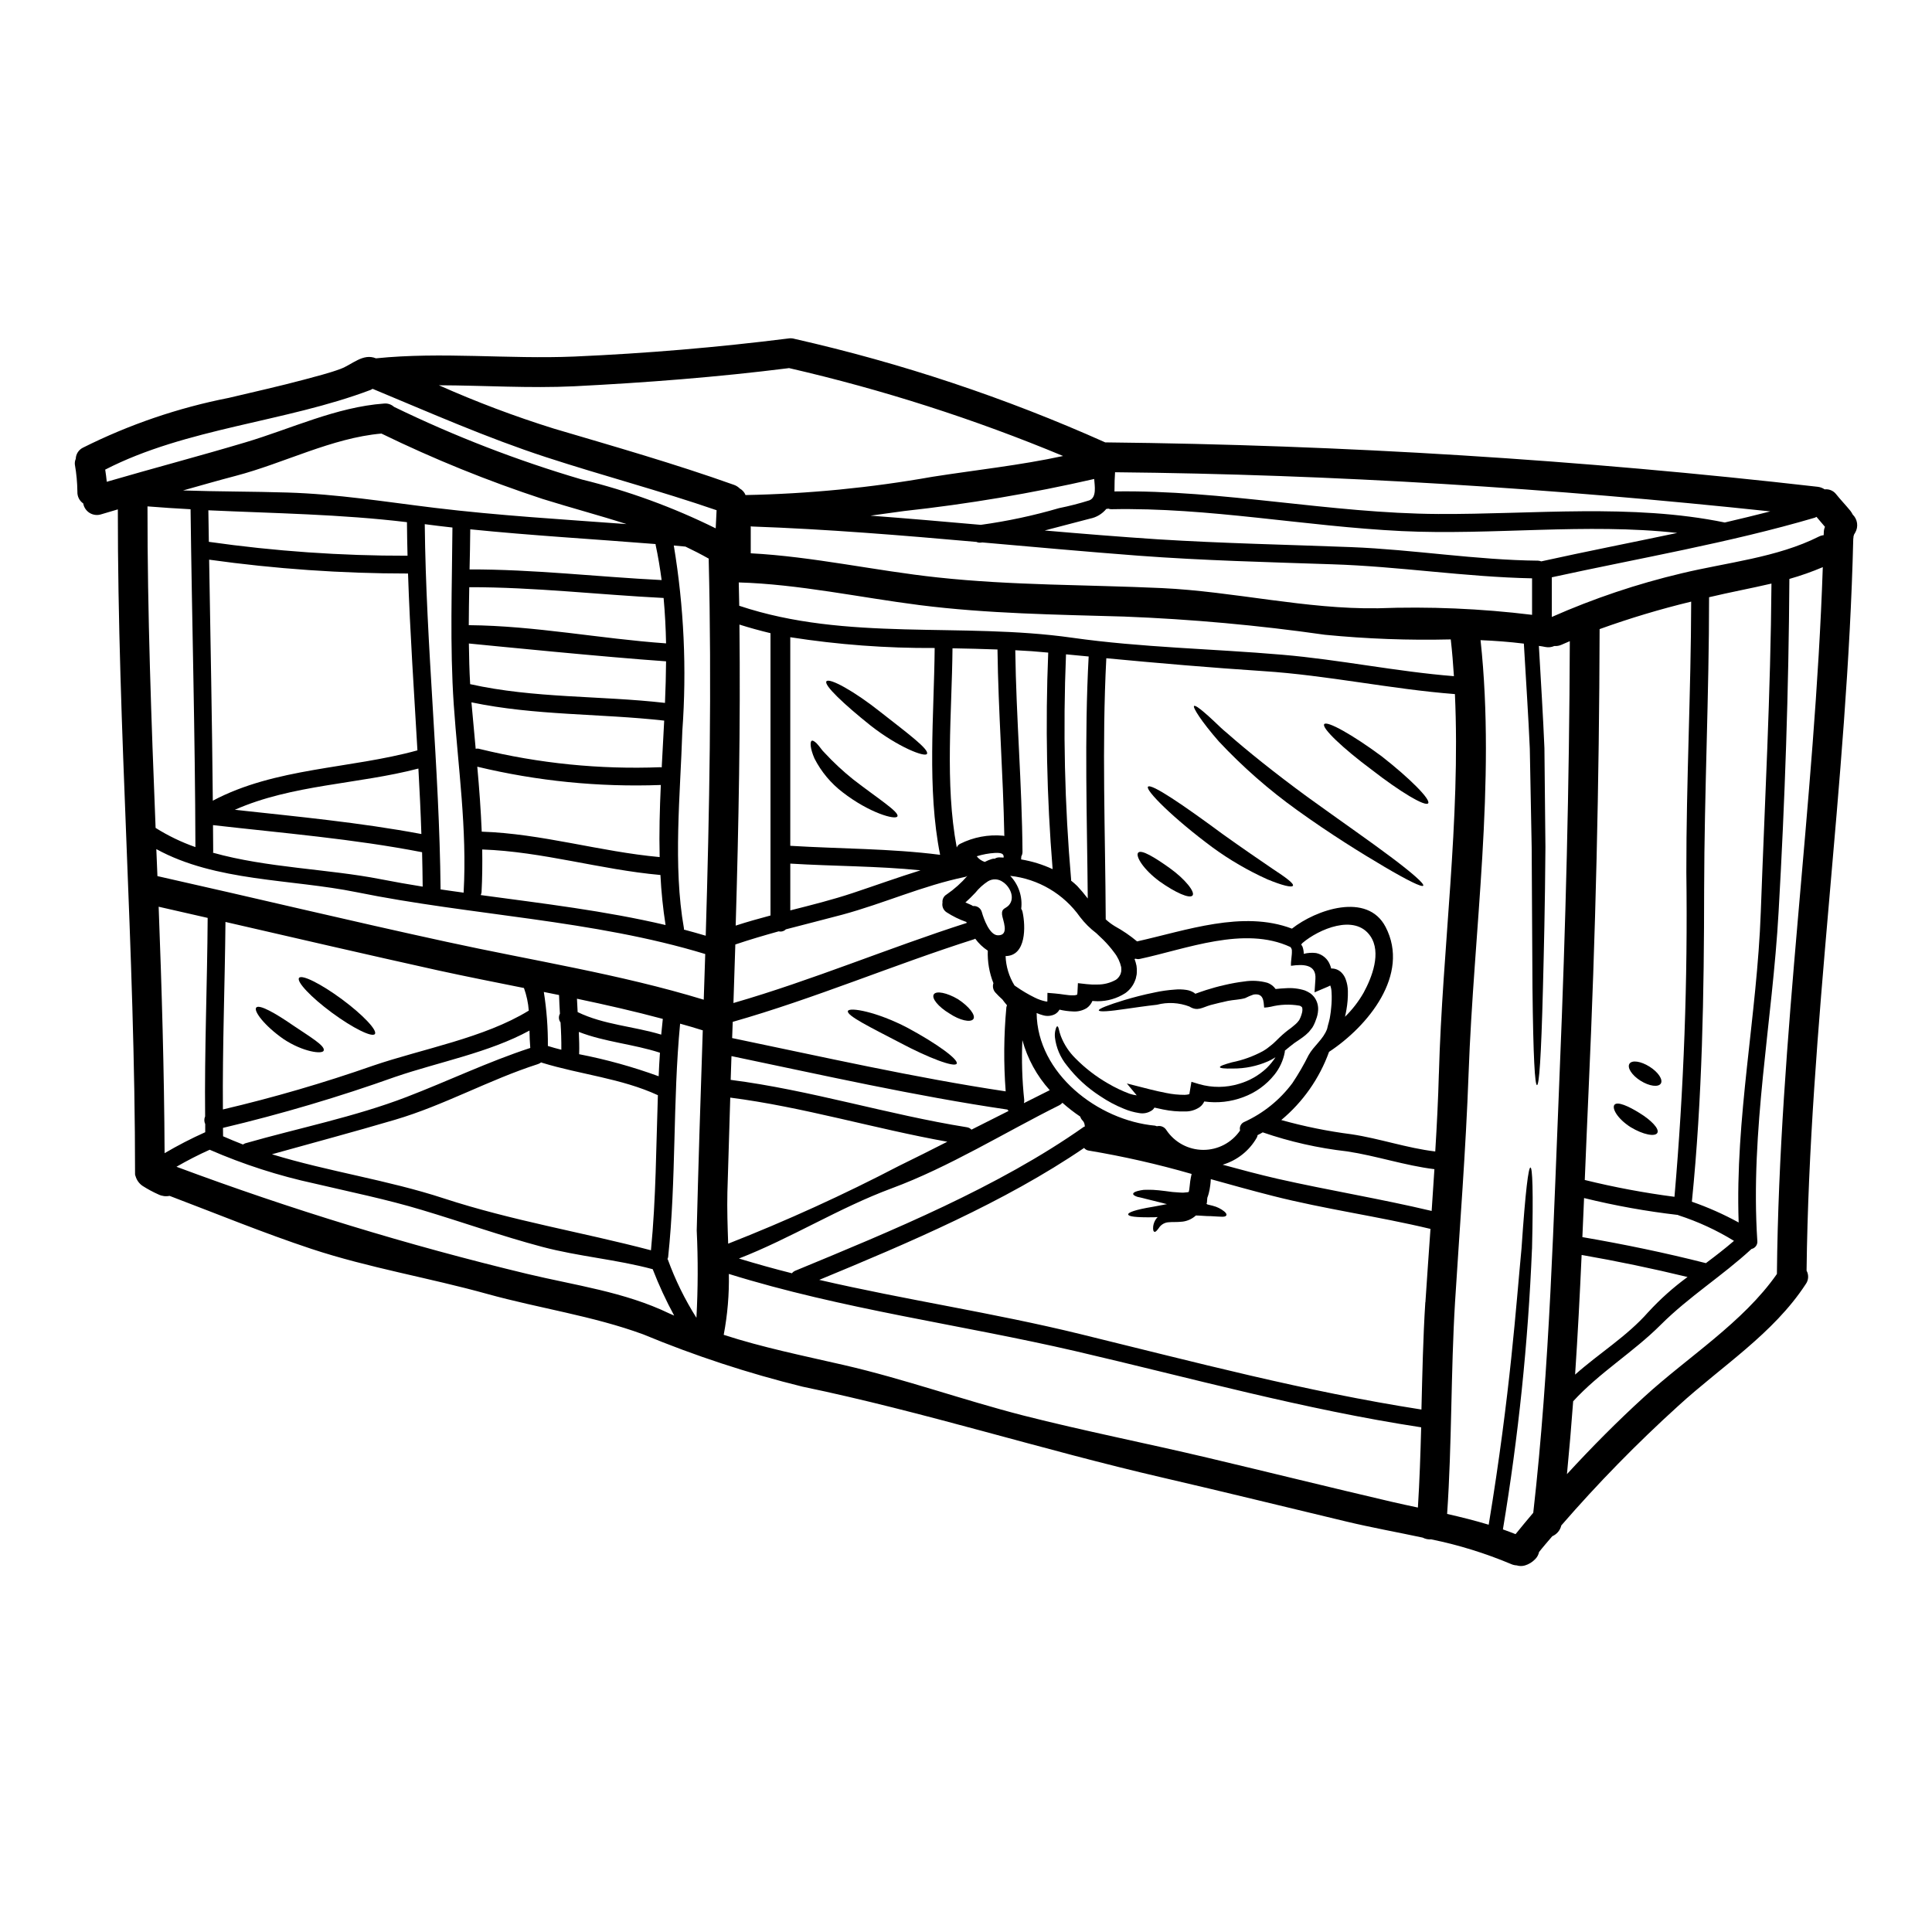 <?xml version="1.0" encoding="UTF-8"?>
<!-- Uploaded to: SVG Repo, www.svgrepo.com, Generator: SVG Repo Mixer Tools -->
<svg fill="#000000" width="800px" height="800px" version="1.1" viewBox="144 144 512 512" xmlns="http://www.w3.org/2000/svg">
 <g>
  <path d="m635.34 285.66c-0.023 0.125-0.055 0.25-0.102 0.367-0.012 0.07-0.031 0.141-0.051 0.207v0.188c-0.004 0.133-0.023 0.266-0.055 0.395-1.547 64.684-11.609 129.19-12.371 193.92 0.629 1.141 0.535 2.543-0.238 3.594-8.57 13.129-22.301 21.754-33.73 32.211-10.969 9.941-21.332 20.531-31.031 31.715-0.289 1.277-1.18 2.34-2.387 2.856-1.18 1.391-2.387 2.754-3.512 4.191h0.004c-0.152 0.73-0.52 1.395-1.051 1.914-0.75 0.777-1.688 1.348-2.727 1.652-0.703 0.199-1.449 0.191-2.148-0.027-0.523-0.023-1.039-0.148-1.52-0.367-6.801-2.859-13.871-5.047-21.102-6.523-0.797 0.059-1.594-0.105-2.305-0.473-6.762-1.441-13.602-2.672-20.18-4.246-16.223-3.879-32.422-7.871-48.672-11.637-31.977-7.391-63.402-17.457-95.48-24.117-14.414-3.547-28.539-8.184-42.25-13.871-13.383-4.898-27.551-6.891-41.281-10.695-15.438-4.297-31.426-6.918-46.629-11.949-12.711-4.219-25.082-9.305-37.582-14.047-0.992 0.203-2.023 0.07-2.938-0.371-1.48-0.66-2.91-1.43-4.273-2.309-0.875-0.617-1.512-1.512-1.805-2.543-0.086-0.16-0.129-0.34-0.133-0.523 0-59.363-4.613-117.63-4.562-176.18-1.496 0.445-2.961 0.867-4.43 1.312h0.004c-1.016 0.324-2.121 0.191-3.031-0.359-0.91-0.555-1.535-1.477-1.715-2.527-1.012-0.695-1.594-1.863-1.547-3.09-0.027-2.422-0.25-4.84-0.672-7.227-0.051-0.508 0.031-1.023 0.238-1.492 0.035-1.273 0.777-2.426 1.93-2.981 12.223-6.121 25.219-10.555 38.629-13.188 6.711-1.598 13.445-3.09 20.105-4.871 3.148-0.867 6.418-1.652 9.512-2.805 3.094-1.152 5.949-4.219 9.383-2.801 17.457-1.781 35.031 0.262 52.551-0.473 19.16-0.84 37.785-2.414 56.797-4.797l0.004-0.004c0.551-0.082 1.113-0.035 1.648 0.133 28.258 6.402 55.812 15.582 82.262 27.414 63.098 0.668 126.12 4.598 188.82 11.77 0.656 0.078 1.285 0.309 1.832 0.68 1.098-0.125 2.184 0.297 2.91 1.125 1.258 1.574 2.648 3.016 3.938 4.59h-0.004c0.23 0.305 0.43 0.629 0.602 0.969 1.281 1.254 1.551 3.215 0.66 4.769-0.109 0.16-0.207 0.324-0.293 0.496zm-7.703-2.043-2.254-2.648c-0.121 0.086-0.254 0.156-0.395 0.211-22.617 6.66-46.598 10.746-69.742 15.809v10.512c11.086-4.898 22.594-8.77 34.387-11.562 11.977-2.883 25.293-4.164 36.352-9.723 0.41-0.211 0.852-0.344 1.312-0.391 0-0.234 0.027-0.473 0.027-0.707v-0.004c0.004-0.512 0.109-1.023 0.312-1.496zm-12.738 197.98c0.625-62.535 10.062-124.84 12.16-187.3v0.004c-2.883 1.223-5.84 2.266-8.855 3.121-0.184 29.277-1.18 58.996-2.859 88.246-1.625 29.125-7.551 57.898-5.637 87.176h0.004c0.113 1.008-0.555 1.938-1.547 2.148-7.758 7.156-16.531 12.594-24.035 20.074-7.312 7.312-16.25 12.66-23.223 20.285-0.473 6.445-1.023 12.887-1.648 19.312 6.551-7.129 13.383-14.02 20.547-20.547 11.453-10.477 26.156-19.664 35.105-32.516zm-4.273-95.93c1.047-28.961 2.621-58.051 2.828-87.012-5.477 1.281-11.059 2.305-16.531 3.617 0 25.762-1.254 51.582-1.309 77.371-0.027 27.652-0.473 55.277-3.25 82.82l0.004 0.004c4.277 1.488 8.422 3.332 12.395 5.508-0.977-27.676 4.867-54.676 5.863-82.301zm-9.539-103.2c4.039-0.945 8.074-1.914 12.055-2.938-57.664-6.129-115.66-9.816-173.64-10.379-0.105 1.492-0.156 2.801-0.156 5.086 28.781-0.445 57.07 5.816 85.836 5.977 24.977 0.129 51.293-2.809 75.902 2.254zm-5.008 196.28c2.519-1.887 5.035-3.824 7.445-5.902h0.004c-4.625-2.844-9.57-5.121-14.734-6.789-0.039-0.02-0.074-0.047-0.102-0.078-8.387-0.965-16.703-2.465-24.898-4.481-0.133 3.461-0.293 6.918-0.449 10.352 11.023 1.891 21.91 4.148 32.734 6.898zm-5.18-103.76c-0.027-23.879 1.23-47.703 1.281-71.555l0.004 0.004c-8.219 1.984-16.32 4.418-24.27 7.285-0.105 40.672-1.074 81.332-2.91 121.98-0.367 7.965-0.68 15.988-1.023 24.008 7.836 1.93 15.773 3.418 23.773 4.457 2.488-28.656 3.539-57.418 3.144-86.18zm-10.117 116.76h0.004c3.16-3.445 6.652-6.57 10.43-9.328-9.305-2.258-18.66-4.203-28.07-5.844-0.473 10.586-1.023 21.176-1.727 31.711 6.328-5.637 13.738-10.141 19.359-16.539zm7.703-206.51c-24.062-2.672-49.062 0.656-73.07-0.496-25.688-1.258-51.031-6.297-76.793-5.793-0.312 0.02-0.629-0.031-0.918-0.156-0.172 0.055-0.348 0.078-0.523 0.078-1.094 1.328-2.613 2.238-4.301 2.57-4.012 1.023-8.02 2.121-12.027 3.148 9.984 0.867 19.973 1.676 29.984 2.336 17.086 1.074 34.176 1.414 51.289 2.07 16.512 0.652 33.062 3.434 49.512 3.59 0.277 0.027 0.551 0.09 0.812 0.184 11.867-2.625 23.973-4.988 36.027-7.531zm-28.461 28.676c-0.707 0.316-1.418 0.602-2.125 0.918-0.621 0.293-1.305 0.422-1.992 0.367-0.738 0.332-1.566 0.422-2.359 0.262-0.578-0.129-1.152-0.207-1.73-0.289 0.551 9.723 1.129 18.789 1.469 27.098 0.078 9.648 0.184 18.375 0.266 26.238-0.105 15.742-0.422 27.965-0.656 37.297-0.469 18.66-1.02 25.762-1.574 25.762-0.555 0-0.996-7.086-1.203-25.789-0.055-9.332-0.133-21.57-0.211-37.242-0.156-7.836-0.316-16.531-0.496-26.16-0.367-8.516-0.996-17.793-1.574-27.809-3.824-0.473-7.652-0.758-11.477-0.918 4.086 37.949-1.812 76.898-3.172 114.9-0.73 20.211-2.336 40.363-3.59 60.547-1.129 18.684-0.816 37.449-2.098 56.113 3.695 0.84 7.391 1.758 11.02 2.859 5.766-34.965 7.285-58.523 8.699-73.258 1.051-15.516 1.84-21.41 2.363-21.41s0.789 5.953 0.418 21.598l-0.012 0.004c-1.027 24.902-3.602 49.719-7.703 74.305 1.125 0.395 2.227 0.816 3.352 1.258 1.52-1.914 3.117-3.773 4.691-5.664 4.406-38.84 5.398-78.367 7.023-117.42 1.562-37.844 2.531-75.695 2.664-113.57zm-10.012-6.969v-9.68c-17.637-0.344-35.328-3.172-53.023-3.723-17.113-0.574-34.203-0.996-51.293-2.277-13.812-1.047-27.594-2.305-41.383-3.512-0.129 0.023-0.289 0.023-0.422 0.051v-0.004c-0.383 0.043-0.773-0.023-1.125-0.184-19.785-1.754-39.605-3.383-59.496-4.086-0.102 0-0.207-0.055-0.316-0.055v7.156c16.488 0.867 33.062 4.641 49.488 6.394 19.785 2.148 39.652 1.914 59.492 2.828 19.031 0.895 38.18 5.637 57.141 5.348v0.004c13.668-0.512 27.355 0.07 40.93 1.734zm-24.691 121.62c0.918-33.34 5.766-67.199 4.246-100.62-17.02-1.32-33.766-4.992-50.844-6.094-13.918-0.918-27.73-2.098-41.539-3.41-1.203 23.066-0.266 46.102-0.156 69.195l-0.004 0.004c0.75 0.691 1.566 1.305 2.438 1.832 2.082 1.145 4.051 2.488 5.871 4.012 12.988-2.887 27.992-8.336 41.043-3.383 6.34-5.008 19.973-9.777 24.82-0.445 6.578 12.66-4.723 26.34-14.992 33.102l0.004 0.004c-2.543 7.035-6.91 13.27-12.66 18.059 6.102 1.707 12.32 2.969 18.605 3.773 7.477 1.125 14.703 3.668 22.203 4.559 0.418-6.867 0.777-13.738 0.957-20.602zm3.984-105.36c-0.207-3.25-0.469-6.504-0.84-9.754-11.137 0.273-22.281-0.141-33.367-1.23-17.641-2.523-35.402-4.133-53.207-4.824-18.105-0.523-36.211-0.758-54.203-3.039-15.672-1.992-32.133-5.559-47.91-6.004 0.051 2.07 0.102 4.113 0.129 6.184 28.543 9.539 58.84 4.297 88.195 8.465 18.5 2.621 37.141 2.91 55.723 4.512 15.227 1.301 30.27 4.473 45.473 5.68zm-5.902 141.7c0.262-3.668 0.496-7.363 0.73-11.059-7.871-0.969-15.352-3.543-23.195-4.723-7.598-0.859-15.078-2.547-22.305-5.035-0.445 0.266-0.891 0.5-1.363 0.734-0.031 0.25-0.109 0.488-0.234 0.707-1.977 3.449-5.207 6.004-9.02 7.133 4.797 1.312 9.621 2.594 14.496 3.719 13.605 3.078 27.305 5.305 40.863 8.527zm-1.652 24.195c0.422-6.477 0.891-12.949 1.34-19.426-13.867-3.324-28.02-5.238-41.832-8.754-5.481-1.391-10.93-2.91-16.383-4.43-0.027 0.574-0.078 1.152-0.156 1.727l-0.004 0.004c-0.082 0.699-0.215 1.391-0.395 2.07-0.094 0.359-0.207 0.707-0.34 1.051 0 0.023-0.027 0.051-0.027 0.078-0.027 0.18-0.027 0.367-0.051 0.551-0.023 0.184-0.055 0.68-0.055 0.73l-0.051 0.156c-0.051 0.105-0.078 0.207 0 0.207l0.105 0.078c0.051 0.027 0 0.027 0.289 0.105 0.445 0.105 0.84 0.207 1.203 0.289v0.008c1.113 0.27 2.148 0.781 3.043 1.496 0.551 0.473 0.68 0.789 0.551 1.047-0.293 0.551-1.34 0.344-4.039 0.207-0.34 0-0.68-0.023-1.074-0.023-0.73-0.055-1.441-0.078-2.254-0.133l-0.648-0.016-0.027-0.027c-0.988 0.91-2.234 1.488-3.566 1.652-1.625 0.18-2.723 0.051-3.562 0.156-1.133 0.023-2.172 0.629-2.758 1.598-0.5 0.652-0.816 1.02-1.102 0.941-0.289-0.078-0.445-0.469-0.344-1.52h0.004c0.105-0.711 0.387-1.387 0.812-1.969 0.102-0.129 0.234-0.289 0.367-0.422-0.316 0-0.68 0.027-0.969 0.055-4.957 0.078-6.738-0.211-6.84-0.734-0.102-0.523 1.777-1.254 6.551-2.043 1.051-0.211 2.363-0.422 3.723-0.707-0.344-0.078-0.734-0.156-1.074-0.266-1.152-0.289-2.176-0.523-3.043-0.758s-1.598-0.367-2.199-0.551c-0.602-0.184-1.102-0.234-1.492-0.34-0.789-0.266-1.152-0.523-1.152-0.789s0.312-0.523 1.152-0.758c0.539-0.145 1.09-0.246 1.648-0.316 0.66-0.027 1.473-0.027 2.438 0 0.945 0.051 2.019 0.156 3.25 0.316 1.293 0.207 2.594 0.34 3.902 0.395 0.676 0.055 1.352 0.027 2.019-0.078 0.234-0.027 0.316-0.078 0.316-0.105 0-0.027 0.027-0.023 0.051-0.156 0.129-0.523 0.207-1.598 0.344-2.672 0.078-0.602 0.234-1.281 0.367-1.914l-0.004-0.004c-8.957-2.586-18.059-4.652-27.254-6.188-0.488-0.066-0.93-0.32-1.234-0.703-21.102 14.387-46.496 25.16-70.191 34.965 22.934 5.316 46.18 8.727 69.168 14.363 30.309 7.414 59.625 15.199 90.422 20 0.242-9.492 0.426-18.984 1.027-28.441zm-1.992 54.41c0.445-7.086 0.68-14.168 0.867-21.254-31.215-4.769-60.809-13.023-91.578-20.18-30.699-7.106-61.719-11.086-91.891-20.469l-0.004 0.004c0.105 5.41-0.352 10.82-1.363 16.137 10.328 3.352 20.859 5.481 31.793 7.992 16.066 3.695 31.609 9.277 47.598 13.383 16.168 4.117 32.578 7.34 48.828 11.191 16.246 3.848 32.477 7.871 48.75 11.668 2.309 0.539 4.641 1.031 6.973 1.531zm-14.387-136.43c2.199-4.035 4.793-10.629 1.781-15.016-4.117-5.981-13.68-1.812-17.98 1.836-0.105 0.129-0.234 0.262-0.344 0.395 0.105 0.18 0.234 0.367 0.344 0.574 0.219 0.613 0.336 1.258 0.34 1.91 1.07-0.277 2.184-0.348 3.277-0.207 1.695 0.352 3.09 1.551 3.691 3.172 0.121 0.301 0.219 0.605 0.293 0.918h0.078c0.992-0.016 1.945 0.371 2.644 1.074 0.523 0.523 0.918 1.16 1.152 1.863 0.352 0.973 0.539 2 0.555 3.035 0.035 1.68-0.098 3.356-0.395 5.008-0.102 0.629-0.234 1.203-0.367 1.805v0.004c1.934-1.883 3.594-4.027 4.93-6.371zm-8.598 4.012c0.152-1.391 0.188-2.793 0.102-4.191-0.02-0.59-0.137-1.176-0.34-1.73-0.184 0.105-0.367 0.184-0.578 0.289l-3.59 1.523 0.234-3.543c0.266-3.961-3.352-3.938-6.477-3.488-0.078-1.391 0.316-2.754 0.234-4.117h0.008c-0.039-0.324-0.176-0.625-0.395-0.863-12.203-5.688-27.598 0.523-39.863 3.148-0.383 0.09-0.781 0.074-1.152-0.051-0.094 0.039-0.191 0.062-0.289 0.078 0.227 0.59 0.398 1.195 0.523 1.812 0.086 0.555 0.113 1.113 0.078 1.676 0.008 0.391-0.047 0.777-0.156 1.152-0.047 0.352-0.145 0.695-0.289 1.02-0.504 1.363-1.41 2.543-2.598 3.383-2.184 1.41-4.734 2.156-7.336 2.148-0.473 0-0.918-0.051-1.391-0.074-0.312 0.754-0.828 1.406-1.492 1.883-1.129 0.695-2.453 1.004-3.773 0.891-1.164-0.043-2.324-0.203-3.457-0.473-0.273 0.488-0.672 0.898-1.156 1.18-1.008 0.531-2.191 0.633-3.277 0.289-0.559-0.145-1.102-0.336-1.625-0.574 0.156 16.016 16.223 28.461 31.375 29.852 0.168 0.035 0.336 0.09 0.5 0.156 0.969-0.25 1.988 0.168 2.512 1.023 2.176 3.254 5.824 5.219 9.738 5.242 3.914 0.02 7.582-1.906 9.789-5.137-0.246-0.941 0.246-1.922 1.152-2.281 5.035-2.305 9.406-5.836 12.711-10.273 1.59-2.379 3.027-4.856 4.297-7.418 1.367-2.465 3.883-4.168 4.902-6.945 0.129-0.602 0.289-1.203 0.473-1.836 0.078-0.316 0.156-0.656 0.23-0.973l0.133-0.812c0.109-0.617 0.188-1.301 0.242-1.98zm-55.645-9.555c0.043-0.41 0.043-0.824 0-1.234-0.316-1.402-0.941-2.723-1.832-3.852-0.883-1.203-1.855-2.332-2.91-3.383l-1.84-1.754c-1.629-1.23-3.086-2.676-4.328-4.301-4.316-6.117-11.055-10.09-18.5-10.902 2.231 2.328 3.301 5.531 2.914 8.727 0.188 0.266 0.312 0.574 0.367 0.895 0.812 3.746 0.996 11.582-4.508 11.637 0.102 2.754 0.914 5.438 2.359 7.785 0.133 0.105 0.293 0.207 0.449 0.316v-0.004c1.566 1.098 3.215 2.07 4.93 2.91 0.938 0.473 1.93 0.816 2.961 1.023 0.105 0.023 0.367 0 0.367 0.023v-0.078l0.027-2.227 1.914 0.156c1.941 0.156 3.41 0.527 4.797 0.5h-0.004c0.402 0.027 0.809-0.035 1.184-0.188v-0.023c0.027-0.156 0.043-0.312 0.055-0.473l0.129-2.543 2.332 0.262c0.902 0.102 1.816 0.137 2.727 0.105 1.75 0.031 3.477-0.402 5.008-1.258 0.5-0.34 0.898-0.812 1.152-1.363 0.145-0.18 0.195-0.758 0.25-0.758zm-8.438-124.94c2.016-0.789 1.391-3.906 1.281-5.66-16.594 3.801-33.395 6.637-50.32 8.488-2.988 0.422-5.977 0.84-8.965 1.23 9.754 0.734 19.477 1.574 29.227 2.438h-0.004c7.012-0.961 13.941-2.441 20.73-4.426 2.719-0.547 5.406-1.238 8.051-2.07zm-0.184 41.383c-2.019-0.18-4.012-0.395-6.004-0.574-0.82 19.938-0.363 39.902 1.363 59.781 0 0.078-0.023 0.105-0.023 0.184v0.004c0.566 0.438 1.109 0.91 1.625 1.414 0.988 1.059 1.926 2.172 2.801 3.328-0.184-21.387-0.918-42.734 0.238-64.137zm-0.996 124.53c-0.035-0.074-0.051-0.156-0.051-0.238-0.023-0.527-0.25-1.023-0.633-1.387-0.254-0.277-0.441-0.609-0.551-0.969-1.656-1.113-3.234-2.34-4.723-3.668-0.219 0.273-0.5 0.496-0.812 0.652-14.465 7.207-29.25 16.41-44.426 22.02-13.992 5.188-26.629 13.211-40.492 18.605 4.668 1.418 9.332 2.727 14.051 3.91l-0.004-0.004c0.242-0.305 0.559-0.539 0.918-0.684 25.473-10.531 53.781-22.145 76.426-38.109 0.094-0.055 0.191-0.098 0.297-0.129zm-16.16-6.164c2.281-1.152 4.562-2.305 6.84-3.434h0.004c-3.422-3.797-5.906-8.336-7.258-13.262-0.23 5.289-0.066 10.59 0.492 15.855 0.02 0.266-0.004 0.531-0.078 0.789zm7.606-62.012c-1.559-19.086-1.949-38.25-1.168-57.383-2.914-0.289-5.824-0.5-8.73-0.629 0.234 17.82 1.781 35.594 1.914 53.441 0 0.414-0.109 0.82-0.316 1.18 0 0.266-0.023 0.523-0.051 0.816 2.883 0.477 5.688 1.34 8.336 2.574zm-11.602 9.566c1.73-1.941 0.316-4.93-1.574-6.16v0.004c-1.16-0.867-2.727-0.938-3.961-0.188-1.273 0.828-2.406 1.855-3.356 3.043-0.84 0.891-1.703 1.754-2.621 2.566 0.445 0.184 0.918 0.395 1.391 0.602 0.215 0.09 0.418 0.203 0.602 0.344 1.082-0.121 2.086 0.57 2.363 1.625 0.473 1.676 2.019 6.106 4.246 6.133 3.25 0.078 1.203-4.191 1.102-5.512-0.156-1.707 0.969-1.516 1.809-2.457zm-9.91 59.473c3.277-1.652 6.555-3.301 9.84-4.957-0.109-0.117-0.215-0.238-0.312-0.367-24.453-3.59-48.91-9.121-73.125-14.168-0.055 2.094-0.133 4.219-0.211 6.297 20.969 2.676 41.648 9.203 62.582 12.555 0.473 0.066 0.906 0.289 1.227 0.641zm9.254-32.449c0.039-0.18 0.09-0.355 0.16-0.523-0.445-0.5-0.84-1.023-1.23-1.547h-0.004c-0.645-0.57-1.258-1.176-1.832-1.812-0.613-0.672-0.812-1.621-0.527-2.488-1.09-2.738-1.598-5.676-1.492-8.621-1.293-0.848-2.422-1.922-3.332-3.172-0.066 0.059-0.148 0.105-0.234 0.133-21.52 6.84-42.301 15.723-64.027 21.91-0.055 1.414-0.105 2.856-0.156 4.297 24.008 4.981 48.25 10.48 72.492 14.125v0.004c-0.566-7.426-0.504-14.891 0.184-22.305zm-0.855-45.449c0.105 0.012 0.211 0.039 0.312 0.078-0.316-16.484-1.598-32.945-1.812-49.43-3.984-0.156-7.965-0.234-11.922-0.316-0.156 17.062-2.07 35.816 1.125 52.785l0.004 0.004c0.164-0.426 0.48-0.773 0.891-0.973 3.523-1.77 7.473-2.512 11.402-2.148zm0.129 5.793c0.105-0.996-0.523-1.312-2.332-1.23-1.629 0.102-3.238 0.398-4.797 0.887 0.539 0.703 1.281 1.223 2.121 1.496 0.613-0.32 1.258-0.582 1.918-0.785 0.238-0.066 0.484-0.09 0.73-0.078 0.359-0.215 0.766-0.332 1.184-0.34 0.383 0.023 0.773 0.051 1.168 0.051zm-9.773 17.32c-0.023-0.094-0.062-0.184-0.105-0.266-0.027-0.027-0.078 0-0.105-0.027-1.801-0.637-3.516-1.48-5.117-2.516-0.859-0.547-1.297-1.566-1.102-2.566-0.102-0.879 0.332-1.734 1.102-2.176 2.039-1.402 3.891-3.059 5.508-4.93-0.184 0.145-0.398 0.242-0.629 0.289-11.273 2.336-21.52 7.027-32.555 10.012-4.981 1.34-9.984 2.566-14.938 3.879-0.492 0.5-1.211 0.699-1.887 0.527-3.852 1.074-7.703 2.199-11.504 3.484-0.105 3.277-0.207 6.527-0.316 9.805-0.051 1.914-0.129 3.797-0.184 5.711 20.938-6.047 41.039-14.566 61.824-21.227zm-9.105-118.23c11.504-1.805 23.223-3.039 34.637-5.512-23.52-9.793-47.824-17.59-72.652-23.301-0.023 0-0.051 0.027-0.102 0.027-19.004 2.387-37.637 3.824-56.797 4.797-11.953 0.574-23.902-0.234-35.852-0.266l-0.004 0.004c9.922 4.414 20.09 8.25 30.453 11.48 16.117 4.769 31.926 9.277 47.754 14.914h0.004c0.57 0.207 1.09 0.539 1.52 0.969 0.688 0.383 1.227 0.992 1.52 1.727 16.605-0.316 33.164-1.934 49.52-4.84zm2.043 100.18c-3.512-17.59-1.598-37.035-1.441-54.805l0.004-0.004c-12.812 0.078-25.609-0.879-38.27-2.856v55.277c13.238 0.812 26.527 0.703 39.707 2.387zm-10.824 82.402c4.273-2.07 8.492-4.219 12.738-6.367-19.211-3.434-38.289-9.227-57.527-11.691-0.262 8.359-0.516 16.73-0.758 25.113-0.105 4.43 0.051 9.012 0.207 13.602v-0.004c15.469-6.074 30.605-12.969 45.34-20.656zm-12.289-72.289c6.055-2.019 11.926-4.141 17.93-6.004-11.453-1.152-23.016-1.074-34.52-1.781v12.398c5.555-1.402 11.145-2.805 16.59-4.613zm-21.836 5.969v-74.82c-2.754-0.656-5.512-1.418-8.23-2.277 0.293 26.598-0.207 53.18-0.996 79.777 3.066-0.996 6.133-1.859 9.227-2.68zm-14.52-102.61 0.234-4.793c-14.98-5.164-30.113-9.141-45.211-14.066-15.672-5.117-30.699-11.77-45.945-18.105-0.164 0.109-0.34 0.203-0.523 0.285-22.594 8.547-48.906 10.094-70.344 21.125 0.156 1.074 0.316 2.148 0.418 3.223 12.203-3.562 24.562-6.812 36.773-10.457 12.055-3.59 24.062-9.355 36.691-10.273 0.965-0.102 1.93 0.215 2.648 0.867 16.035 7.793 32.691 14.238 49.801 19.262 12.258 3.004 24.148 7.344 35.457 12.941zm-2.644 107.96c0.996-33.207 1.598-66.418 0.789-99.625 0-0.105 0.027-0.184 0.027-0.289-2.043-1.152-4.09-2.203-6.184-3.199-1.023-0.078-2.047-0.18-3.094-0.289v0.004c2.695 16.227 3.453 32.719 2.262 49.125-0.523 16.801-2.516 35.75 0.422 52.312 0.012 0.113 0.012 0.23 0 0.344 1.941 0.523 3.863 1.047 5.777 1.625zm-0.527 16.957 0.395-12.105h-0.023c-29.727-9.055-61.988-10.199-92.391-16.383-17.27-3.516-37.27-2.754-53.051-11.414 0.105 2.387 0.184 4.769 0.293 7.156 25.5 5.719 50.938 11.836 76.523 17.395 22.758 4.981 45.926 8.547 68.254 15.359zm-1.152 35.816c0.293-9.227 0.578-18.48 0.895-27.707v0.004c-0.043-0.02-0.086-0.027-0.133-0.023-1.941-0.629-3.91-1.18-5.871-1.73-1.969 20.551-0.996 41.254-3.172 61.828v-0.004c-0.031 0.191-0.094 0.379-0.184 0.551 0.043 0.039 0.078 0.086 0.105 0.133 1.961 5.402 4.5 10.578 7.574 15.438 0.418-7.707 0.445-15.434 0.078-23.145 0.211-8.41 0.445-16.852 0.707-25.324zm-7.996 47.328c0.449 0.207 0.867 0.367 1.312 0.578-2.156-3.973-4.059-8.078-5.688-12.293-9.617-2.598-19.629-3.356-29.277-5.922-10.77-2.859-21.203-6.582-31.883-9.777-9.383-2.828-18.949-4.769-28.438-7-9.539-2.062-18.855-5.062-27.805-8.961-3.012 1.352-5.949 2.859-8.805 4.508 30.367 11.324 61.395 20.805 92.91 28.383 12.672 3.039 25.828 4.769 37.672 10.484zm-1.125-161.79c0.156-3.691 0.266-7.363 0.289-11.02-16.219-1.125-45.734-4.09-52.258-4.723 0.051 3.59 0.129 7.18 0.34 10.773 17.008 3.789 34.41 3.004 51.629 4.969zm0.289-15.777c-0.078-4.039-0.289-8.047-0.652-12.031-17.168-0.863-34.281-2.883-51.504-2.856-0.078 3.352-0.102 6.691-0.129 10.062 17.664 0.16 34.754 3.594 52.27 4.824zm-1.152 32.867c0.211-4.113 0.449-8.266 0.656-12.398-17.062-1.914-34.242-1.312-51.082-4.844 0.023 0.18 0.023 0.367 0.051 0.547 0.344 3.938 0.707 7.871 1.074 11.77v-0.004c0.367-0.086 0.746-0.066 1.102 0.055 15.66 3.832 31.777 5.453 47.887 4.824 0.102 0 0.18 0.051 0.312 0.051zm-0.133 70.82c0.129-1.391 0.289-2.777 0.422-4.168-7.523-2.019-15.125-3.746-22.75-5.348 0.051 1.18 0.102 2.363 0.18 3.543 6.949 3.375 14.812 3.746 22.148 5.973zm1.152-29.043c-0.688-4.394-1.141-8.82-1.359-13.262-15.91-1.418-31.27-6.211-47.23-6.762 0.055 3.773 0.027 7.551-0.18 11.348h-0.004c-0.039 0.254-0.109 0.5-0.207 0.734 16.426 2.231 32.957 4.168 48.98 7.941zm-1.258-37.137c-0.023 0-0.051 0.023-0.074 0.023-16.336 0.598-32.672-1.031-48.566-4.848 0.523 5.738 0.941 11.449 1.18 17.215 15.961 0.527 31.297 5.297 47.152 6.738-0.16-6.344 0.02-12.734 0.309-19.129zm-0.574 77.211c0.078-2.07 0.207-4.141 0.344-6.238-7.086-2.305-14.598-2.828-21.496-5.512 0.078 1.969 0.156 3.938 0.078 5.902v0.004c7.168 1.391 14.215 3.344 21.074 5.844zm0.789-131.5c-0.422-3.117-0.918-6.238-1.598-9.355v-0.184c-16.383-1.312-32.789-2.25-49.117-3.906-0.027 3.543-0.105 7.086-0.184 10.629 17.027-0.039 33.914 1.973 50.895 2.82zm-2.828 177.62c1.336-13.656 1.363-27.391 1.836-41.102-9.727-4.481-20.551-5.477-30.699-8.598l-0.008 0.004c-0.078-0.027-0.156-0.062-0.23-0.102-0.246 0.191-0.523 0.344-0.816 0.445-12.922 4.141-24.898 10.93-37.898 14.758-10.824 3.195-21.727 6.106-32.629 9.148 14.957 4.586 30.664 6.812 45.551 11.691 18.168 5.941 36.57 8.93 54.891 13.754zm-6.527-192.47c-7.262-2.332-14.676-4.297-22.07-6.606v0.004c-14.652-4.812-28.965-10.613-42.828-17.367-13.051 1.129-25.945 7.891-38.574 11.195-4.691 1.23-9.332 2.566-13.996 3.879 9.199 0.316 18.402 0.266 27.625 0.551 13.262 0.395 25.945 2.465 39.078 4.062 16.848 2.043 33.805 3.039 50.762 4.297zm-17.223 139.32c0.023-2.41-0.055-4.82-0.211-7.234-0.508-0.668-0.57-1.574-0.16-2.305-0.102-1.652-0.18-3.305-0.234-4.957-1.336-0.289-2.695-0.551-4.035-0.812v0.004c0.75 4.731 1.109 9.516 1.074 14.309 1.18 0.367 2.387 0.707 3.566 0.996zm-8.23-0.473c-0.133-1.52-0.184-3.066-0.211-4.609-10.691 5.84-24.035 8.332-35.461 12.238v-0.004c-14.996 5.356-30.273 9.883-45.766 13.559 0.027 0.73 0 1.469 0.027 2.227 1.73 0.758 3.512 1.492 5.269 2.176h0.004c0.188-0.125 0.391-0.23 0.602-0.312 14.098-4.039 29.012-7 42.723-12.27 11.004-4.223 21.594-9.332 32.812-13.004zm-0.422-9.879h0.027c-0.152-2.051-0.586-4.07-1.281-6.004-7.578-1.52-15.176-3.016-22.727-4.664-18.816-4.168-37.586-8.516-56.375-12.844-0.156 16.562-0.816 33.129-0.68 49.691h-0.004c13.469-3.16 26.758-7.039 39.812-11.609 13.133-4.481 29.379-7.309 41.227-14.57zm-17.242-31.375c0.941-16.77-1.469-33.102-2.621-49.797-1.051-15.617-0.449-31.211-0.344-46.863-2.438-0.262-4.898-0.574-7.336-0.891 0.34 32.316 3.879 64.477 4.191 96.789 2.043 0.289 4.09 0.602 6.133 0.867 0-0.027-0.023-0.051-0.023-0.105zm-10.852-1.492c-0.027-3.043-0.082-6.086-0.156-9.125-18.324-3.562-36.91-5.059-55.41-7.18 0 2.336 0.051 4.664 0.051 7 0 0.105-0.051 0.18-0.051 0.316 14.285 4.012 30.535 4.297 44.348 7 3.719 0.727 7.473 1.387 11.219 1.988zm-0.344-13.945c-0.18-5.789-0.473-11.555-0.789-17.352-15.91 4.168-33.496 4.219-48.645 10.93 16.543 1.809 33.082 3.356 49.434 6.422zm-1.047-22.172c-0.895-15.621-1.969-31.215-2.492-46.863-17.633 0-35.242-1.23-52.707-3.672 0.344 21.309 0.789 42.59 0.973 63.875 16.582-8.805 36.379-8.41 54.227-13.34zm-2.621-51.562c-0.078-2.961-0.129-5.922-0.156-8.91-17.613-2.121-35.07-2.336-52.629-3.148 0.027 2.777 0.078 5.582 0.129 8.359 17.445 2.484 35.043 3.715 52.664 3.68zm-52.969 95.961c-4.328-0.996-8.66-1.992-12.988-2.961 0.816 21.648 1.469 43.402 1.574 65.312l-0.004 0.004c3.488-2.051 7.086-3.906 10.773-5.559v-2.148c-0.309-0.645-0.32-1.395-0.027-2.047-0.191-17.531 0.566-35.066 0.672-52.602zm-3.246-18.766c-0.078-29.852-0.918-59.68-1.285-89.531-3.797-0.207-7.602-0.445-11.414-0.758-0.027 28.465 1.023 56.797 2.148 85.207l-0.004-0.004c3.316 2.086 6.856 3.793 10.551 5.086z"/>
  <path d="m581.14 426.67c2.305 1.441 3.641 3.461 2.988 4.484s-3.043 0.707-5.348-0.734c-2.305-1.445-3.613-3.461-2.961-4.508 0.652-1.047 3.039-0.684 5.32 0.758z"/>
  <path d="m578.49 438.96c3.094 1.891 5.32 4.195 4.723 5.269-0.598 1.074-3.746 0.496-7.086-1.523-3.488-2.227-4.981-4.953-4.297-5.902 0.766-1.016 3.805 0.375 6.66 2.156z"/>
  <path d="m510.16 344.43c7.551 5.902 13.055 11.48 12.32 12.449s-7.414-3.012-14.957-8.883c-7.656-5.688-13.316-11.086-12.594-12.082 0.719-0.996 7.551 2.828 15.23 8.516z"/>
  <path d="m512.6 371.11c5.633 4.219 8.91 7.106 8.57 7.602-0.344 0.496-4.246-1.441-10.301-5.008-6.055-3.566-14.285-8.66-23.039-14.957-7.531-5.391-14.512-11.512-20.84-18.273-4.637-5.316-6.941-9.012-6.555-9.379 0.234-0.211 1.18 0.395 2.676 1.676 0.758 0.652 1.648 1.441 2.672 2.41 1.023 0.969 2.148 2.098 3.484 3.172 5.141 4.535 12.594 10.535 21.152 16.801 8.625 6.234 16.57 11.738 22.18 15.957z"/>
  <path d="m492.45 408.48c0.637 0.957 0.941 2.098 0.863 3.246-0.051 0.867-0.246 1.719-0.578 2.519-0.129 0.406-0.285 0.801-0.473 1.18-0.145 0.316-0.309 0.625-0.496 0.918-0.289 0.395-0.602 0.789-0.895 1.129l-0.84 0.789h0.004c-0.527 0.438-1.078 0.848-1.648 1.227-0.934 0.59-1.824 1.238-2.672 1.941-0.449 0.367-0.84 0.68-1.207 0.996h-0.004c0.004 0.133-0.004 0.262-0.023 0.395-0.406 2.195-1.355 4.258-2.754 6-2.152 2.691-4.996 4.738-8.227 5.926-3.301 1.25-6.863 1.648-10.355 1.152-0.285 0.621-0.727 1.156-1.285 1.547-1.086 0.719-2.363 1.102-3.668 1.102-2.004 0.055-4.008-0.121-5.973-0.527-0.762-0.156-1.523-0.316-2.281-0.496h-0.004c-0.184 0.336-0.457 0.617-0.785 0.812-0.977 0.633-2.164 0.855-3.305 0.629-1.367-0.211-2.707-0.586-3.981-1.125-2.231-0.898-4.356-2.031-6.344-3.383-3.367-2.172-6.34-4.91-8.781-8.09-1.754-2.137-2.856-4.734-3.172-7.481-0.078-0.738-0.008-1.488 0.215-2.199 0.129-0.473 0.289-0.707 0.418-0.707 0.129 0 0.289 0.262 0.395 0.73h-0.004c0.145 0.641 0.328 1.273 0.551 1.891 0.855 2.207 2.168 4.207 3.856 5.867 2.551 2.59 5.441 4.82 8.594 6.633 1.84 1.086 3.769 2.008 5.769 2.754 0.613 0.203 1.242 0.344 1.883 0.422l-2.621-3.148 6.188 1.574c1.441 0.344 2.801 0.68 4.246 0.945 1.613 0.336 3.254 0.5 4.902 0.496 0.418-0.008 0.832-0.066 1.23-0.184l0.551-3.273 2.07 0.625c3.438 0.988 7.09 0.961 10.512-0.078 2.766-0.793 5.301-2.238 7.391-4.219 0.867-0.859 1.641-1.809 2.305-2.832-0.609 0.395-1.25 0.746-1.91 1.047-2.957 1.305-6.156 1.965-9.383 1.941-2.203 0.055-3.41-0.078-3.438-0.367-0.027-0.289 1.102-0.707 3.199-1.281 2.867-0.578 5.629-1.574 8.203-2.965 0.789-0.465 1.531-1 2.227-1.598 0.707-0.523 1.598-1.496 2.305-2.148h0.004c0.918-0.875 1.898-1.68 2.934-2.414 0.473-0.367 0.867-0.73 1.281-1.074l0.523-0.547h0.004c0.07-0.141 0.172-0.266 0.289-0.367 0.102-0.156 0.262-0.551 0.395-0.812 0.094-0.215 0.176-0.434 0.238-0.656 0.164-0.445 0.254-0.918 0.262-1.391-0.027-0.367-0.027-0.574-0.156-0.652-0.176-0.207-0.418-0.344-0.68-0.395-2.5-0.426-5.062-0.328-7.523 0.289-0.586 0.129-1.184 0.207-1.781 0.234-0.156-1.727-0.129-3.879-2.805-3.461h-0.004c-0.766 0.258-1.512 0.574-2.227 0.945-1.414 0.422-3.117 0.445-4.559 0.734-1.574 0.34-3.094 0.703-4.59 1.098-2.277 0.656-3.461 1.754-5.633 0.395-2.746-1.047-5.75-1.215-8.594-0.469-3.094 0.344-5.82 0.758-8.074 1.074-4.512 0.68-7.285 0.895-7.34 0.395 0-0.418 2.441-1.391 6.816-2.723 2.227-0.656 4.898-1.391 8.07-2.019v-0.004c1.711-0.367 3.445-0.613 5.191-0.734 1.035-0.102 2.082-0.078 3.117 0.078 0.734 0.102 1.441 0.363 2.07 0.758 0.109 0.082 0.215 0.168 0.312 0.266 0.973-0.367 1.891-0.652 2.887-0.996 1.574-0.496 3.172-0.945 4.82-1.312 1.719-0.41 3.461-0.727 5.215-0.941 2.062-0.332 4.176-0.215 6.188 0.34 0.879 0.312 1.637 0.887 2.172 1.648 0.867-0.078 1.758-0.18 2.648-0.207h0.004c1.715-0.133 3.441 0.062 5.082 0.578 0.496 0.199 0.969 0.441 1.414 0.734 0.492 0.348 0.914 0.781 1.258 1.277z"/>
  <path d="m481.3 374.28c3.488 2.277 5.609 3.852 5.344 4.43-0.266 0.574-2.856-0.051-6.84-1.703v-0.004c-5.09-2.297-9.93-5.117-14.441-8.41-10.48-7.758-17.848-15.176-17.141-16.094 0.789-1.02 9.488 4.93 19.738 12.504 5.16 3.691 9.879 6.918 13.34 9.277z"/>
  <path d="m453.97 374.04c4.113 2.938 6.84 6.394 6.055 7.285-0.789 0.891-4.508-0.758-8.66-3.695-4.375-3.195-6.504-6.762-5.742-7.652 0.797-0.969 4.496 1.312 8.348 4.062z"/>
  <path d="m397.91 408.82c2.965 1.941 4.769 4.328 4.012 5.269-0.758 0.941-3.59 0.316-6.297-1.496-2.938-1.754-4.793-4.012-4.168-5.059 0.621-1.047 3.516-0.457 6.453 1.285z"/>
  <path d="m384.43 416.34c7.871 4.223 13.652 8.465 13.102 9.539-0.547 1.078-7.375-1.48-15.145-5.606-7.523-3.938-14.168-7.156-13.68-8.359 0.441-1.047 7.519 0.156 15.723 4.426z"/>
  <path d="m377.46 332.79c7.055 5.531 12.816 9.801 12.203 10.98-0.473 1.023-7.68-1.781-14.957-7.5-7.027-5.609-12.449-10.719-11.691-11.715 0.762-0.992 7.266 2.516 14.445 8.234z"/>
  <path d="m370.05 350.51c6.445 5.008 12.371 8.703 11.77 9.84-0.473 1.023-7.418-0.891-14.52-6.394l-0.004-0.004c-3.113-2.379-5.656-5.43-7.441-8.922-1.18-2.695-1.23-4.481-0.73-4.723 0.266-0.129 0.707 0.133 1.312 0.707h-0.004c0.336 0.359 0.652 0.734 0.945 1.129 0.355 0.508 0.758 0.984 1.203 1.414 2.32 2.496 4.812 4.816 7.469 6.953z"/>
  <path d="m234.62 408.82c5.531 4.09 9.445 8.23 8.73 9.203s-5.82-1.547-11.375-5.637c-5.555-4.09-9.445-8.23-8.73-9.227 0.719-0.996 5.82 1.559 11.375 5.66z"/>
  <path d="m221.59 415.69c4.664 3.148 8.57 5.422 8.203 6.691-0.234 1.098-5.512 0.418-10.695-3.043-5.059-3.543-7.914-7.391-7.207-8.309 0.75-0.977 5.078 1.465 9.699 4.66z"/>
 </g>
</svg>